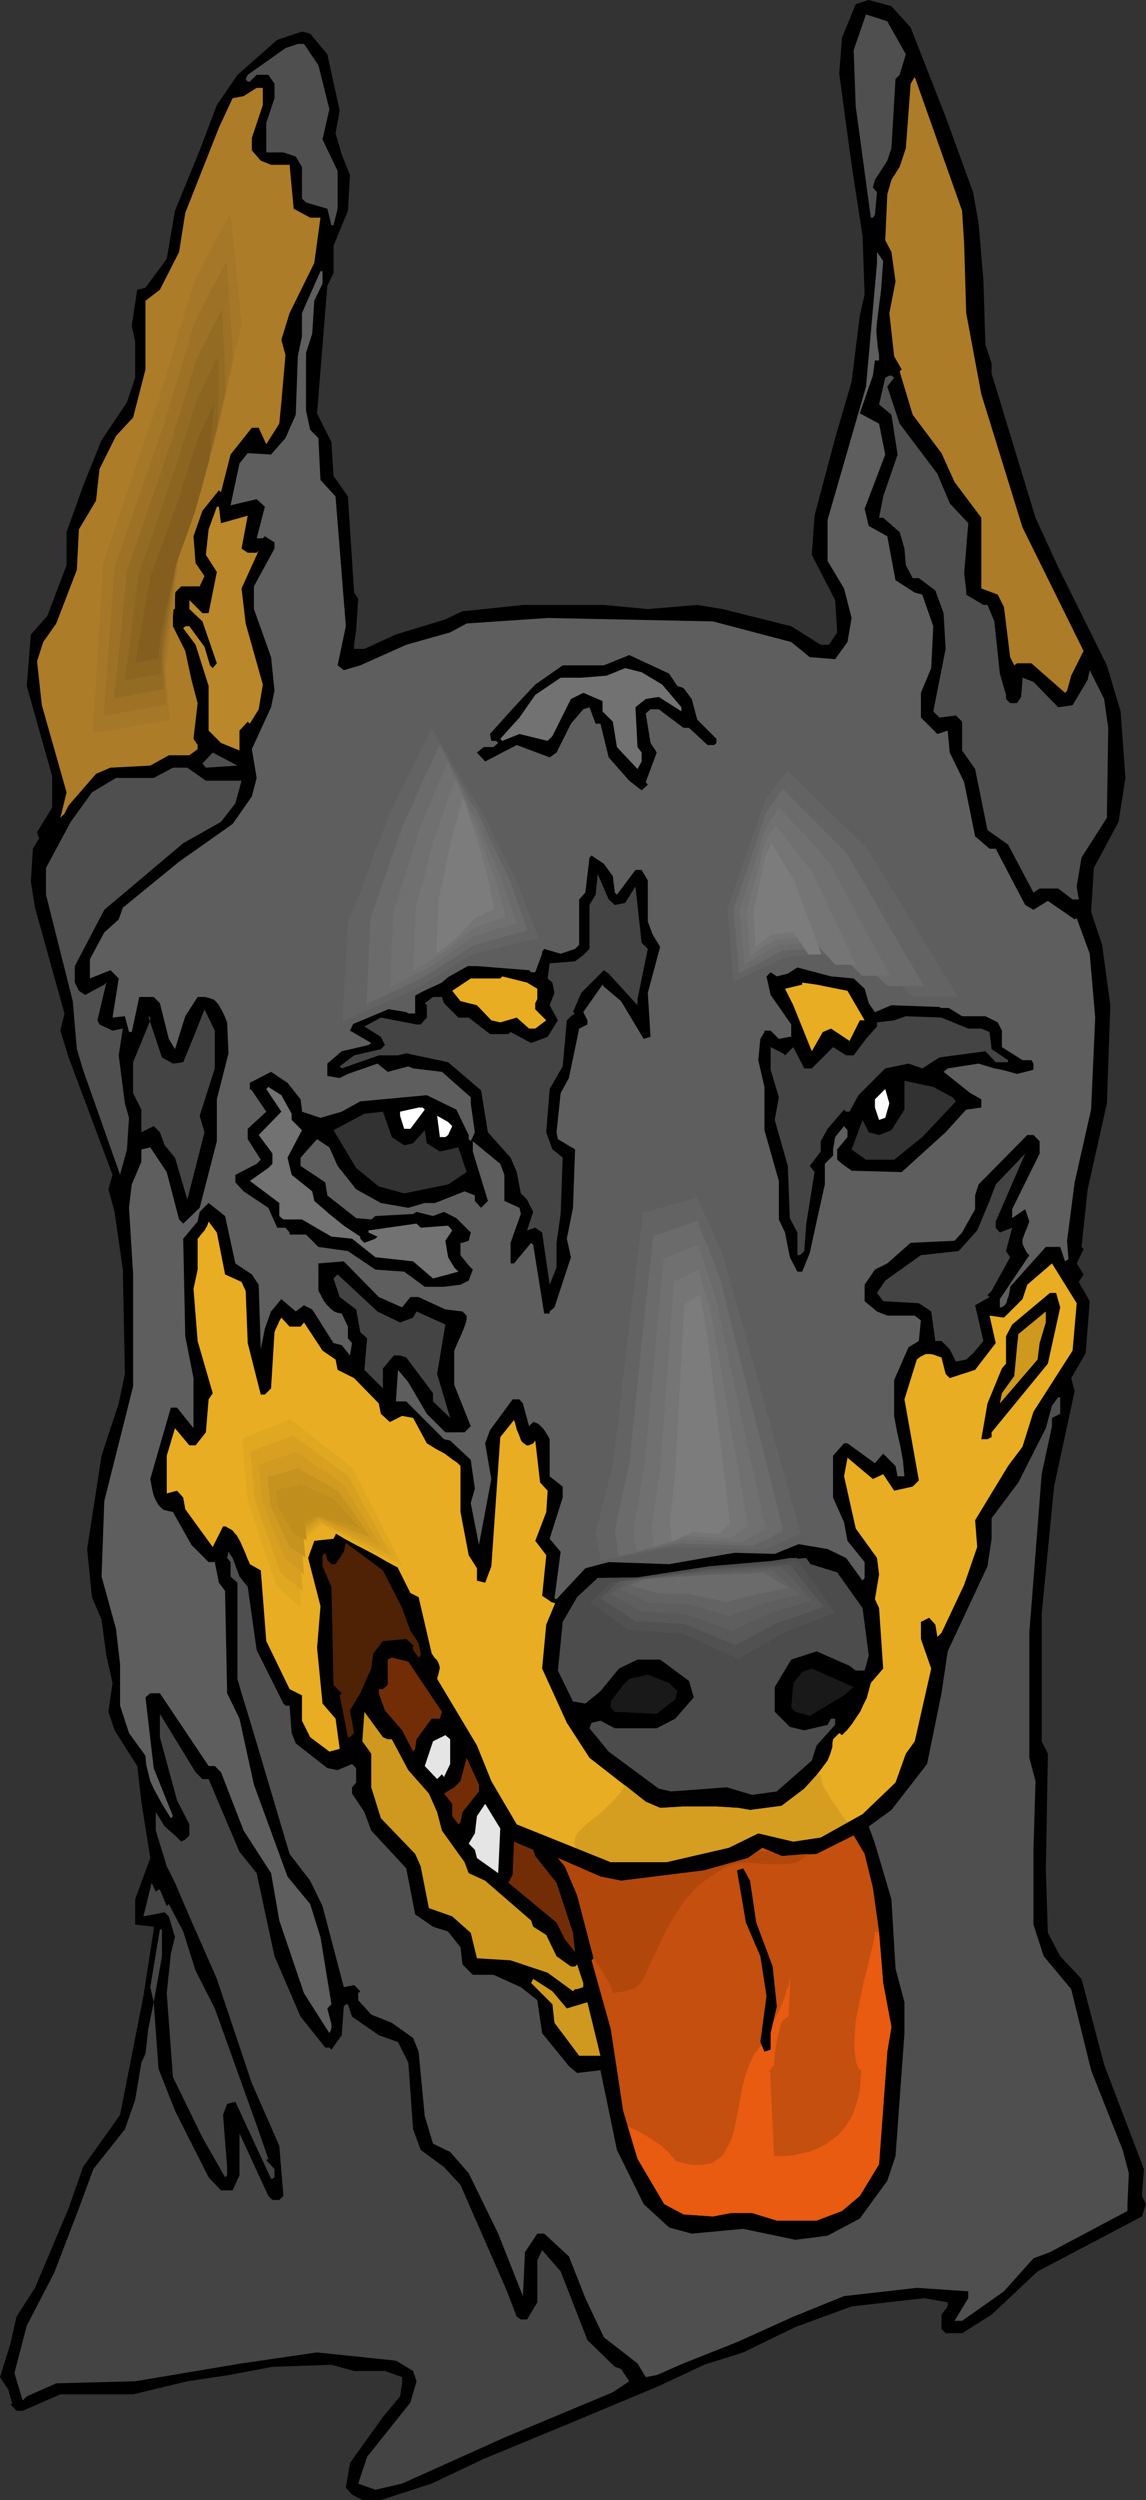 <?xml version="1.0" encoding="UTF-8" standalone="no"?>
<svg
   version="1.0"
   width="71.38mm"
   height="155.668mm"
   id="svg85"
   sodipodi:docname="Doberman 3.wmf"
   xmlns:inkscape="http://www.inkscape.org/namespaces/inkscape"
   xmlns:sodipodi="http://sodipodi.sourceforge.net/DTD/sodipodi-0.dtd"
   xmlns="http://www.w3.org/2000/svg"
   xmlns:svg="http://www.w3.org/2000/svg">
  <rect width="100%" height="100%" fill="#333333" stroke="none"/>
  <sodipodi:namedview
     id="namedview85"
     pagecolor="#ffffff"
     bordercolor="#000000"
     borderopacity="0.25"
     inkscape:showpageshadow="2"
     inkscape:pageopacity="0.0"
     inkscape:pagecheckerboard="0"
     inkscape:deskcolor="#d1d1d1"
     inkscape:document-units="mm" />
  <defs
     id="defs1">
    <pattern
       id="WMFhbasepattern"
       patternUnits="userSpaceOnUse"
       width="6"
       height="6"
       x="0"
       y="0" />
  </defs>
  <path
     style="fill:#000000;fill-opacity:1;fill-rule:evenodd;stroke:none"
     d="m 214.372,6.464 8.239,21.007 6.462,17.775 1.292,7.272 1.131,13.25 0.485,15.351 1.454,4.363 v 2.424 l 10.339,33.934 5.331,11.635 11.47,23.108 3.231,10.827 1.131,15.674 -1.615,10.342 -5.816,10.827 -0.646,10.342 2.585,7.756 1.939,14.22 -0.808,23.108 -4.523,20.199 -1.454,13.574 0.485,0.485 -1.615,3.393 1.615,2.585 -1.131,1.778 2.585,4.525 -0.969,12.281 -3.392,5.817 0.808,3.07 -4.846,22.461 -2.908,29.894 v 30.056 l 1.454,2.909 -0.485,27.47 0.485,14.705 2.908,5.494 5.008,5.333 5.331,20.199 9.37,24.562 -0.485,6.302 0.969,1.939 -0.969,2.909 -24.555,12.927 -10.824,10.18 -6.946,4.363 h -3.877 l -0.969,-0.97 v -3.393 l 1.454,-1.939 v -0.97 l -5.493,-0.97 -17.124,1.939 -13.247,4.848 -12.278,5.979 -9.208,2.909 -10.662,5.009 -19.709,8.241 -21.486,8.888 -12.278,5.817 -11.954,3.878 h -4.362 l -2.423,-1.293 -1.454,-1.616 0.969,-5.817 7.754,-10.827 4.039,-4.848 0.485,-3.07 v -1.454 l -4.039,-1.454 h -7.27 l -5.331,-1.454 -13.893,0.485 -10.339,1.939 -9.693,1.454 -12.762,3.07 H 14.216 l -8.885,3.878 H 3.877 L 2.423,565.731 H 2.908 L 1.939,562.337 0,559.428 l 2.423,-7.756 1.454,-6.464 4.362,-6.787 7.916,-18.745 3.392,-9.695 8.723,-12.281 5.493,-27.955 2.423,-15.674 v -0.646 l -4.362,-0.485 v -5.979 l 3.554,-9.695 -2.1,-13.25 -0.969,-8.403 -5.331,-8.403 -1.454,-4.363 0.969,-6.787 -1.454,-6.464 -1.131,-8.403 -2.262,-5.333 -1.131,-11.311 3.392,-21.976 4.039,-12.281 1.454,-6.948 -0.485,-24.562 -1.939,-13.574 -1.454,-5.332 0.969,-3.393 -7.916,-21.168 -2.423,-6.464 -1.939,-6.302 0.969,-4.04 -6.946,-24.885 -0.969,-6.14 0.485,-7.756 1.454,-2.424 -0.485,-1.454 3.554,-5.817 v -7.433 l -5.977,-21.168 0.969,-12.119 3.877,-4.363 4.523,-11.958 v -7.756 l 3.877,-10.827 4.362,-10.827 5.977,-8.888 1.939,-5.817 v -8.403 l -0.808,-3.878 1.292,-8.403 1.939,-0.485 5.008,-6.787 1.939,-11.311 5.816,-14.22 4.039,-10.665 4.846,-7.11 9.37,-8.241 5.816,-1.939 1.939,0.485 4.039,4.848 2.908,13.25 -0.969,5.333 1.454,5.009 1.939,4.848 -0.485,8.403 -3.392,8.241 v 6.464 l -1.454,2.909 -2.423,30.056 3.392,6.787 0.485,7.918 3.392,4.848 1.454,22.623 0.969,1.454 -0.485,7.433 -0.485,3.393 v 0.97 h 2.423 l 7.431,-3.393 11.631,-3.555 4.039,-1.939 h 0.485 l 13.731,-1.454 h 19.062 l 10.339,0.97 11.631,-0.97 5.977,0.97 16.155,4.04 6.946,4.363 h 1.939 l 1.939,-2.909 -0.485,-7.595 -5.493,-10.665 0.646,-9.211 4.846,-18.26 3.877,-13.25 1.939,-15.674 1.131,-4.848 -0.485,-13.735 -2.585,-16.805 -2.908,-21.492 0.646,-8.403 3.231,-7.918 L 204.518,0 l 5.331,1.454 z"
     id="path1" />
  <path
     style="fill:#4f4f4f;fill-opacity:1;fill-rule:evenodd;stroke:none"
     d="m 213.241,12.766 -1.454,4.848 -0.969,0.97 -0.969,16.321 -0.969,2.909 -2.908,4.525 -0.485,1.778 0.969,1.131 -0.485,5.333 -0.485,0.646 h -0.485 l -3.554,-26.178 -0.485,-13.25 2.908,-8.403 5.008,1.616 z"
     id="path2" />
  <path
     style="fill:#4f4f4f;fill-opacity:1;fill-rule:evenodd;stroke:none"
     d="m 74.957,15.351 2.585,10.342 -1.615,7.11 3.554,7.433 V 49.124 L 78.511,53.002 H 78.027 L 77.058,49.124 72.05,47.669 71.08,46.7 V 39.267 L 69.626,36.843 66.719,35.873 H 62.68 V 28.925 l 1.939,-5.817 V 19.714 L 63.165,17.613 h -2.746 l -1.615,1.616 h -0.485 l -0.485,-0.646 0.485,-0.97 8.885,-6.302 2.908,-0.97 h 1.454 z"
     id="path3" />
  <path
     style="fill:#ad7c28;fill-opacity:1;fill-rule:evenodd;stroke:none"
     d="m 226.972,57.365 0.485,16.321 3.554,19.068 9.693,31.349 14.378,29.086 -2.908,5.817 -0.969,3.555 -0.485,0.485 -7.916,-6.948 h -3.392 l -0.646,0.485 -0.969,-1.939 -1.454,-11.796 -1.454,-2.909 -3.877,-1.454 V 121.84 l -6.3,-8.403 -3.069,-6.787 -6.785,-9.049 -3.069,-10.18 0.485,-0.485 -1.777,-3.07 -1.131,-10.18 1.454,-7.433 -0.969,-6.948 -1.454,-2.747 0.485,-10.827 0.969,-3.393 1.939,-3.07 1.454,-4.363 1.131,-15.19 0.969,-1.616 11.147,31.51 z"
     id="path4" />
  <path
     style="fill:#ad7c28;fill-opacity:1;fill-rule:evenodd;stroke:none"
     d="m 61.872,24.723 -2.585,7.756 v 2.909 l 2.1,2.424 2.423,0.97 h 4.362 l 0.969,10.342 3.877,2.101 h 2.423 l -1.454,10.665 -5.816,11.796 -1.939,6.302 0.969,3.555 -0.969,11.15 -0.485,5.009 -3.069,4.848 -1.777,-3.878 h -1.615 l -5.008,6.302 -2.262,8.888 -0.485,-0.485 -3.877,4.848 -2.1,5.979 0.485,6.302 2.1,3.07 -1.131,2.424 h -4.362 l -1.454,1.454 v 3.878 h -0.485 v 4.04 l 2.908,5.817 1.454,6.787 1.454,5.494 -0.969,8.403 0.969,1.454 v 0.97 l -1.939,1.454 h -4.846 l -4.362,2.424 -9.37,0.485 -3.392,1.454 -6.462,7.433 -0.969,1.939 -0.969,0.97 1.454,-5.979 -5.816,-20.522 -1.131,-10.342 1.454,-4.525 3.069,-4.363 4.846,-12.604 0.485,-9.534 4.039,-6.787 0.808,-7.433 3.877,-7.756 4.039,-4.363 2.908,-11.311 V 70.777 l 3.392,-2.585 4.523,-8.888 1.454,-9.211 7.916,-20.037 3.231,-6.948 2.585,-0.485 3.069,-1.939 H 61.872 Z"
     id="path5" />
  <path
     style="fill:#ad7c28;fill-opacity:1;fill-rule:evenodd;stroke:none"
     d="m 55.41,38.943 3.392,28.925 -5.977,27.632 -9.854,27.632 -3.877,37.328 1.454,12.281 -21.163,4.04 1.939,-44.922 14.862,-43.145 v -0.162 -0.162 l 0.162,-0.323 0.162,-0.646 0.162,-0.485 0.162,-0.808 0.323,-0.808 0.323,-0.97 0.485,-1.939 0.808,-2.424 0.646,-2.424 0.808,-2.585 1.615,-5.333 0.646,-2.585 0.646,-2.262 0.646,-2.101 0.323,-0.97 0.323,-0.808 0.162,-0.808 0.162,-0.646 0.162,-0.485 0.162,-0.323 v -0.323 l 0.162,-0.485 0.485,-1.131 0.646,-1.293 0.646,-1.454 0.808,-1.454 0.808,-1.616 1.939,-3.393 0.969,-1.778 0.808,-1.454 0.808,-1.454 0.646,-1.293 0.646,-1.131 0.485,-0.808 0.162,-0.323 0.162,-0.162 z"
     id="path6" />
  <path
     style="fill:#a57728;fill-opacity:1;fill-rule:evenodd;stroke:none"
     d="m 54.28,50.093 1.292,13.089 1.292,12.927 -5.331,24.4 -4.362,12.281 -4.362,12.281 -1.939,16.644 -1.939,16.644 1.131,10.988 -9.208,1.616 -9.047,1.616 1.292,-19.876 1.131,-20.037 6.462,-19.068 6.623,-19.391 v 0 l 0.162,-0.162 v -0.323 l 0.162,-0.485 0.162,-0.485 0.162,-0.646 0.323,-0.808 0.162,-0.808 0.646,-1.778 0.485,-2.101 0.808,-2.262 0.646,-2.262 1.292,-4.686 0.808,-2.262 0.485,-2.101 0.646,-1.778 0.162,-0.808 0.323,-0.808 0.162,-0.646 0.162,-0.485 0.162,-0.485 v -0.323 l 0.323,-0.808 0.323,-0.808 0.646,-1.131 0.485,-1.293 0.808,-1.454 0.646,-1.454 1.615,-2.909 0.808,-1.616 0.808,-1.293 0.646,-1.293 0.646,-1.131 0.646,-0.97 0.323,-0.808 0.162,-0.162 v -0.162 l 0.162,-0.162 z"
     id="path7" />
  <path
     style="fill:#9e7226;fill-opacity:1;fill-rule:evenodd;stroke:none"
     d="m 53.31,61.405 0.808,11.311 0.808,11.311 -2.423,10.827 -2.423,10.665 -3.716,10.665 -3.877,10.665 -1.939,14.705 -1.939,14.543 0.323,4.848 0.323,4.848 -7.431,1.293 -7.431,1.454 0.646,-8.888 0.646,-8.726 1.292,-17.452 5.816,-16.805 5.816,-16.805 v 0 -0.162 l 0.162,-0.323 0.162,-0.323 v -0.485 l 0.162,-0.485 0.485,-1.454 0.485,-1.616 0.485,-1.778 0.646,-1.939 0.646,-1.939 1.131,-4.201 0.646,-1.939 0.646,-1.939 0.323,-1.616 0.485,-1.293 0.162,-0.485 0.162,-0.646 0.162,-0.323 V 76.594 l 0.323,-0.646 0.323,-0.808 0.485,-0.97 0.485,-0.97 0.646,-1.293 0.646,-1.293 1.292,-2.585 1.454,-2.585 0.485,-0.97 0.646,-1.131 0.485,-0.808 0.323,-0.646 0.162,-0.323 z"
     id="path8" />
  <path
     style="fill:#936b23;fill-opacity:1;fill-rule:evenodd;stroke:none"
     d="m 52.341,72.554 0.162,5.009 0.323,4.848 0.323,9.695 -2.262,9.211 -2.262,9.211 -3.231,9.211 -3.392,9.049 -1.777,12.604 -1.939,12.443 0.162,4.201 0.162,4.201 -11.793,2.101 1.615,-15.028 1.454,-15.028 5.008,-14.382 4.846,-14.382 v 0 l 0.162,-0.162 v -0.323 l 0.162,-0.323 0.323,-0.808 0.323,-1.131 0.323,-1.454 0.485,-1.454 1.131,-3.393 0.969,-3.555 0.646,-1.616 0.323,-1.616 0.485,-1.454 0.323,-1.131 0.323,-0.808 0.162,-0.485 v -0.162 l 0.162,-0.646 0.323,-0.646 0.323,-0.808 0.485,-0.97 1.131,-2.101 1.131,-2.262 1.131,-2.101 0.485,-0.97 0.485,-0.808 0.323,-0.808 0.323,-0.485 0.162,-0.323 z"
     id="path9" />
  <path
     style="fill:#8c6521;fill-opacity:1;fill-rule:evenodd;stroke:none"
     d="m 51.372,83.866 v 8.241 l -0.162,8.08 -3.877,15.351 -2.746,7.595 -2.746,7.595 -1.939,10.503 -1.777,10.503 -0.162,6.787 -4.362,0.808 -4.2,0.808 3.231,-25.208 4.2,-11.796 4.039,-11.958 v 0 l 0.162,-0.162 0.162,-0.485 0.162,-0.808 0.323,-0.808 0.323,-1.293 0.485,-1.131 0.808,-2.909 0.969,-2.909 0.485,-1.454 0.323,-1.131 0.323,-1.293 0.323,-0.97 0.323,-0.646 0.162,-0.646 0.162,-0.323 0.162,-0.646 0.323,-0.646 0.485,-0.808 0.808,-1.778 0.808,-1.778 0.969,-1.778 0.323,-0.808 0.323,-0.646 0.323,-0.646 0.323,-0.323 0.162,-0.323 z"
     id="path10" />
  <path
     style="fill:#845e1e;fill-opacity:1;fill-rule:evenodd;stroke:none"
     d="m 50.402,95.177 -1.131,13.089 -3.392,12.281 -4.362,12.119 -3.716,16.805 -0.485,5.494 -5.493,0.97 3.554,-20.199 6.946,-18.906 v -0.162 l 0.162,-0.485 0.162,-0.485 0.162,-0.808 0.323,-0.97 0.323,-0.97 0.808,-2.262 0.646,-2.262 0.323,-1.131 0.323,-0.97 0.323,-0.97 0.323,-0.808 0.162,-0.646 0.162,-0.323 v -0.323 l 0.323,-0.485 0.162,-0.485 0.323,-0.646 0.646,-1.454 0.646,-1.454 0.646,-1.293 0.323,-0.646 0.323,-0.646 0.162,-0.323 0.162,-0.485 z"
     id="path11" />
  <path
     style="fill:#e8ad23;fill-opacity:1;fill-rule:evenodd;stroke:none"
     d="m 130.691,377.315 -2.1,5.009 -0.969,10.342 5.816,12.766 5.331,8.241 13.247,10.342 3.392,1.454 2.746,-0.162 2.585,-0.162 h 5.331 2.585 l 2.585,0.162 2.585,0.162 2.746,0.485 7.431,-0.97 5.331,-4.04 2.423,-2.585 1.131,-1.454 0.969,-1.293 0.969,-1.293 0.646,-1.616 0.485,-1.616 v -0.808 l 0.162,-0.97 1.454,-1.454 0.646,0.485 1.292,-1.293 1.131,-1.454 1.939,-2.909 0.646,-1.454 0.808,-1.616 0.485,-1.778 0.485,-1.778 2.908,-3.393 -0.969,-14.22 -0.969,-2.101 0.969,-5.817 -0.485,-3.878 -5.008,-6.948 -2.746,-12.281 0.808,-4.363 5.977,5.009 2.423,-1.131 2.585,3.878 4.362,-0.97 1.454,-1.454 -3.392,-19.068 2.908,-9.372 0.808,-0.646 0.646,-0.323 0.646,-0.323 h 0.646 0.485 l 0.808,0.162 0.808,0.323 0.969,0.323 v 0 l 0.969,3.878 0.969,0.97 5.977,-1.939 4.846,-6.302 -1.454,-6.464 3.392,0.485 4.362,-4.363 1.131,-3.393 5.816,-5.009 5.816,9.372 -0.969,11.15 -9.208,14.382 -2.585,8.241 -3.392,4.525 -7.754,12.766 0.485,6.302 -3.069,8.888 -5.331,11.311 -0.969,0.97 -0.485,-2.909 -1.454,-1.616 -1.939,0.97 v 4.04 l 2.423,6.948 -3.877,17.129 -2.1,2.909 -2.423,6.787 -7.754,7.433 -9.854,5.494 -6.462,0.97 -8.239,-1.939 -6.946,3.393 -14.701,3.393 h -13.085 l -22.132,-8.888 -5.977,-10.18 -3.392,-8.403 -9.37,-15.674 0.162,-0.646 0.162,-0.485 0.162,-0.808 0.162,-0.646 -0.162,-0.646 -0.162,-0.485 -0.323,-0.646 -0.646,-0.646 -0.646,-0.97 -3.069,-13.25 -1.939,-0.97 -3.392,-6.787 -10.824,-7.918 h -2.908 l -0.969,1.939 -4.523,0.485 -1.454,4.04 2.908,11.311 -0.808,9.857 1.292,13.089 3.069,3.555 0.969,7.11 -2.423,0.646 -4.523,-3.393 -1.939,-3.878 v -5.979 l -2.908,-1.454 -5.493,-11.311 -1.292,-16.644 -2.585,-1.454 -0.162,-0.485 -0.323,-0.646 -0.485,-1.293 -0.646,-1.454 -0.646,-1.454 -0.808,-1.454 -0.485,-0.485 -0.485,-0.646 -0.485,-0.323 -0.646,-0.323 -0.485,-0.323 H 52.503 l -2.423,4.848 -6.462,-8.888 -0.485,-2.747 -1.454,-1.616 -2.423,0.646 v -8.888 l 1.939,-6.464 3.392,4.04 h 1.454 l 2.423,-3.07 0.646,-7.756 0.969,-1.454 -3.554,-12.281 -0.969,-12.281 0.969,-4.525 v -7.272 l 0.323,-0.323 0.323,-0.485 0.969,-1.131 0.646,-1.131 0.162,-0.485 0.162,-0.485 1.939,2.585 1.939,9.857 3.877,1.778 0.969,2.101 0.485,12.281 3.069,12.119 h 0.969 l 1.454,-1.454 0.808,-13.25 0.323,-0.808 0.485,-0.97 0.323,-0.808 0.485,-0.808 1.939,2.101 h 2.585 l 0.808,-0.97 4.362,6.625 3.069,2.101 0.485,2.424 3.877,1.939 5.816,5.979 0.485,2.424 2.1,1.939 2.908,-1.454 2.585,0.485 3.231,5.979 2.1,1.293 2.1,1.131 1.939,1.454 0.969,0.646 0.808,0.808 v 10.827 l 1.939,10.18 1.939,3.07 v 2.909 l 1.939,0.485 1.454,-3.878 2.1,-30.379 3.231,-4.04 0.323,0.97 0.323,1.293 0.485,1.131 0.485,1.293 0.162,0.323 0.485,0.485 0.323,0.162 0.323,0.323 h 0.485 l 0.485,-0.162 0.646,-0.323 0.485,-0.646 1.131,9.857 1.777,1.939 -0.323,5.009 -2.585,6.787 2.585,3.393 -0.969,9.534 1.454,0.97 0.646,0.485 z"
     id="path12" />
  <path
     style="fill:#5e5e5e;fill-opacity:1;fill-rule:evenodd;stroke:none"
     d="m 207.425,68.191 -0.485,3.717 -0.485,3.878 -0.162,2.101 0.162,1.778 0.162,1.939 0.323,1.939 v 1.293 h -0.969 l -0.485,3.555 -3.069,8.888 4.523,2.424 1.454,7.272 -4.846,12.766 0.969,4.04 4.362,2.424 1.939,10.342 4.523,2.909 1.777,0.485 2.585,7.433 -0.485,9.857 -2.423,5.817 v 5.817 l 3.877,3.878 2.423,-0.808 0.485,5.171 3.392,6.948 2.585,12.766 3.392,2.909 h 1.454 l 6.946,13.25 1.939,1.131 3.392,-2.101 6.3,4.363 0.485,-0.323 3.069,8.403 1.292,15.028 -0.969,21.653 -3.877,17.129 -1.777,13.735 0.323,4.363 -0.808,0.485 -1.131,-3.393 h -3.392 l -8.4,9.372 v 0.485 l -0.162,0.808 -0.162,0.808 -0.323,0.808 -0.162,0.808 -0.485,0.646 -0.485,0.323 -0.323,0.162 h -0.323 v -1.939 l 6.946,-10.342 -0.485,-0.485 -0.323,-0.485 -0.485,-0.97 -0.323,-0.808 v -0.97 l 0.323,-0.808 0.323,-0.97 0.323,-0.646 0.162,-0.485 0.485,-1.293 -0.969,-2.909 -3.069,2.101 v -2.101 l 6.462,-13.089 v -2.909 l -1.454,-1.454 h -1.454 l -11.47,11.635 -0.808,2.585 v 3.232 l -3.069,5.494 -1.777,1.939 -10.339,0.485 -5.493,4.848 -2.908,1.454 -2.423,3.555 v 3.878 l 2.908,2.424 2.423,0.97 h 6.462 l 1.454,1.131 -0.485,4.848 -2.423,1.454 -3.392,7.756 v 8.403 0 l 0.323,1.778 0.323,1.778 0.808,3.555 0.646,3.555 0.162,1.939 0.162,1.616 h -1.615 l -0.485,-2.424 -2.908,-2.909 -1.939,2.262 -6.462,-4.686 h -0.808 l -2.585,2.909 v 9.857 l 2.585,5.817 0.808,4.363 4.039,5.009 v 3.717 l -0.485,0.646 -3.877,-5.332 -4.362,-2.101 -8.562,-1.454 -28.755,5.009 -14.216,-0.485 -5.493,1.454 -6.785,7.272 h -0.162 l -0.323,-0.162 1.454,-10.988 -2.585,-3.07 3.069,-9.695 v -2.585 l -3.069,-2.424 v -8.726 l -0.323,-0.646 -0.808,-1.293 -0.323,-0.485 -0.646,-0.646 -0.485,-0.485 -0.646,-0.323 -0.646,-0.162 -0.969,0.97 -1.454,-5.332 -0.808,-0.97 h -1.615 l -5.331,7.272 -1.131,3.07 1.454,8.403 -2.908,15.513 -1.939,-9.857 0.969,-3.393 -0.969,-6.787 -4.846,-4.525 -1.454,-0.323 -8.885,-8.888 h -2.423 l 0.485,-7.433 2.423,2.909 4.362,7.433 4.362,4.363 h 4.523 l 1.454,-1.454 -3.877,-9.695 v -8.08 l 0.808,-1.939 0.969,-2.101 0.808,-2.101 0.323,-1.131 v -0.97 l -0.969,-0.97 -4.039,-0.485 -6.3,-2.909 h -1.939 l -1.939,2.424 -5.493,-2.424 -8.239,-8.403 -5.977,0.485 v 6.464 l 0.485,0.808 0.485,0.97 0.485,0.808 0.646,0.808 0.808,0.808 0.808,0.646 0.808,0.323 0.969,0.162 1.454,3.07 v 2.747 l 0.969,1.131 -0.485,2.909 -1.939,-2.424 -1.939,-0.485 -5.008,-7.918 -1.939,-0.97 -1.939,1.454 -3.392,-2.909 -2.423,2.909 -1.454,4.04 -0.969,4.848 -0.485,-15.19 -1.615,-2.424 -3.877,-2.585 -2.423,-11.15 -3.877,-3.07 -2.1,2.101 -0.485,2.262 -3.392,4.04 0.485,22.946 1.939,9.857 v 11.796 l -3.877,-4.848 h -1.454 l -4.846,16.805 0.485,2.585 0.323,1.293 0.485,1.131 0.646,1.131 0.323,0.323 0.485,0.485 0.485,0.323 0.646,0.162 0.646,0.162 0.808,0.162 4.362,7.756 4.039,4.04 h 1.454 l 0.969,4.848 1.454,1.939 0.485,24.077 2.908,5.979 3.392,15.513 7.916,21.653 5.331,6.464 2.423,7.756 2.585,15.836 -0.969,0.97 0.162,0.646 0.162,0.646 0.485,1.778 0.162,0.808 v 0.646 l -0.162,0.646 -0.323,0.646 -5.977,-9.372 -5.816,-17.129 -1.939,-11.15 -6.462,-10.019 -5.331,-13.735 -1.454,-1.454 H 49.11 L 37.64,398.484 h -2.262 l -1.131,0.97 1.939,16.644 4.523,11.311 -0.485,0.485 -2.1,-3.393 -0.969,-1.778 -0.969,-1.778 -0.808,-1.778 -0.485,-1.939 -0.485,-1.939 -0.162,-2.101 -3.877,-5.333 -2.1,-6.464 v -9.695 l -0.969,-8.403 -3.392,-12.281 0.646,-17.775 6.785,-26.986 v -26.339 l -0.969,-15.674 0.646,-5.494 2.262,-5.333 v -2.909 l 2.1,-0.485 3.877,5.817 2.908,11.15 0.969,0.97 3.877,-3.717 4.039,-15.674 v -9.857 l 2.746,-10.827 -0.323,-7.272 -0.323,-0.808 -0.323,-0.808 -0.646,-1.293 -0.646,-1.131 -0.485,-0.646 -0.646,-0.646 -0.485,-0.162 -0.485,-0.162 -0.485,-0.162 -0.646,-0.162 H 47.495 46.525 l -2.908,4.525 -2.423,7.756 -1.454,-2.424 -2.1,-8.403 -1.454,-1.454 h -3.392 l -1.777,8.241 h -0.646 l -0.969,-3.717 -2.908,0.323 1.454,-9.211 -1.939,-1.939 -4.846,1.939 v -4.525 l 3.392,-6.302 3.392,-3.07 0.969,-2.747 13.247,-10.827 12.601,-8.888 4.523,-6.464 1.131,-4.363 -1.131,-6.787 4.523,-9.857 0.808,-3.878 -0.808,-7.918 -4.039,-11.311 v -5.333 l 4.846,-8.888 v -1.454 l -2.262,-1.454 -0.485,0.485 h -1.454 l 1.939,-7.433 -1.939,-1.778 -6.139,1.454 2.1,-9.857 1.939,-2.424 5.493,0.323 3.392,-3.878 2.423,-5.494 0.485,-13.735 0.969,-4.686 V 73.686 l 4.362,-9.857 h 0.485 v 2.909 l -1.939,4.04 -0.485,7.756 -1.454,4.525 v 13.574 l 0.969,4.525 1.939,1.939 0.485,9.857 3.554,3.878 2.423,30.541 -1.939,9.211 1.454,1.131 3.877,-1.131 10.824,-4.848 10.339,-2.909 3.877,-2.101 19.062,-1.293 38.933,0.808 18.416,4.848 4.362,3.555 5.977,0.485 2.908,-4.04 0.969,-5.656 -1.777,-6.948 -3.877,-6.464 v -9.695 l 9.047,-31.349 2.585,-29.086 V 59.304 l 1.454,2.101 z"
     id="path13" />
  <path
     style="fill:#4f4f4f;fill-opacity:1;fill-rule:evenodd;stroke:none"
     d="m 210.495,88.875 -1.615,2.101 2.908,8.726 8.885,11.796 2.908,6.948 4.362,4.686 -0.969,11.796 0.485,4.04 v 0.97 l 4.039,2.424 h 0.969 l 1.615,3.878 1.292,12.281 1.454,5.009 v 0.97 l 0.969,0.97 h 1.615 l 0.969,-1.454 0.323,-4.04 v -0.485 l 2.585,0.97 5.816,5.979 3.392,-0.485 3.554,-5.979 0.485,-2.262 3.392,6.787 0.969,6.787 -0.323,21.168 -5.977,9.372 -1.131,6.787 0.485,3.07 h -1.454 l -3.392,-2.585 h -4.362 l -1.454,0.97 -5.977,-11.311 -4.846,-3.393 -2.908,-14.382 -3.069,-4.363 v -6.787 l -1.454,-1.454 -3.877,0.485 -1.454,-1.454 2.908,-14.705 -0.485,-8.403 -1.939,-5.333 -3.877,-2.909 h -1.454 l -1.615,-3.07 -0.323,-3.878 -1.131,-3.878 -3.877,-3.393 h -0.969 l 0.969,-5.009 3.392,-9.857 -1.454,-9.372 -2.908,-2.424 1.454,-6.302 0.969,-0.485 h 0.485 z"
     id="path14" />
  <path
     style="fill:#ba872b;fill-opacity:1;fill-rule:evenodd;stroke:none"
     d="m 52.018,123.132 6.3,-1.778 -1.454,7.756 1.454,0.97 h 2.1 l 0.485,-0.485 -4.039,8.888 0.969,8.241 4.039,14.382 -0.969,5.817 -2.1,3.393 -0.485,-0.485 -1.939,2.101 v 4.686 l -4.362,-1.778 -2.908,-2.909 v -10.503 l -3.069,-9.695 -2.908,-3.878 0.485,-0.485 h 0.969 l 3.554,4.848 1.292,4.363 0.646,0.646 0.969,-1.131 -3.392,-9.857 -3.069,-2.909 v -2.101 l 3.069,3.07 h 1.454 l 1.939,-9.695 -2.585,-4.04 0.646,-5.979 1.939,-5.332 h 0.485 z"
     id="path15" />
  <path
     style="fill:#000000;fill-opacity:1;fill-rule:evenodd;stroke:none"
     d="m 159.446,161.43 1.454,0.485 1.939,2.585 1.292,4.848 4.523,4.525 v 0.97 l -0.485,0.485 h -1.615 l -4.362,-4.04 h -1.292 l -5.816,-4.363 h -1.939 l -1.131,0.97 1.131,6.948 0.969,1.454 0.485,0.808 -2.585,6.948 0.485,0.646 -1.454,1.293 -2.908,-2.262 -4.846,-5.494 -1.939,-7.918 h -1.131 l -1.454,-3.878 -1.454,0.485 -2.908,3.393 -3.392,6.787 -1.615,1.131 -7.754,-2.909 -7.431,3.878 -1.939,-2.101 1.615,-1.293 h 2.262 l 1.131,-0.97 -0.485,-0.485 h -1.131 l -0.323,-1.616 5.654,-6.302 5.008,-5.333 6.462,-4.525 h 9.693 l 5.977,-2.424 9.37,4.363 z"
     id="path16" />
  <path
     style="fill:#727272;fill-opacity:1;fill-rule:evenodd;stroke:none"
     d="m 155.892,161.106 4.523,5.333 v 0.97 l -5.331,-3.393 -3.069,0.485 -2.423,1.939 0.485,9.372 0.969,1.293 v 2.101 l -0.969,1.778 -4.846,-5.171 -0.969,-5.979 -2.423,-2.424 v -2.424 l -4.523,-1.939 -2.908,1.454 -4.362,8.726 -1.131,1.131 -6.623,-1.616 -4.039,1.616 -0.485,-0.485 4.523,-5.009 3.716,-5.333 5.977,-4.04 h 4.846 l 5.977,-0.485 4.362,-1.778 3.877,0.97 z"
     id="path17" />
  <path
     style="fill:#4f4f4f;fill-opacity:1;fill-rule:evenodd;stroke:none"
     d="m 48.464,180.659 -0.808,-0.97 2.423,-2.585 5.816,3.07 z"
     id="path18" />
  <path
     style="fill:#4f4f4f;fill-opacity:1;fill-rule:evenodd;stroke:none"
     d="m 48.464,183.729 h 8.4 l -1.454,5.333 -3.392,4.363 -8.885,5.009 -18.578,15.674 -6.946,13.25 v 3.878 l 0.969,1.939 1.454,0.97 4.523,-2.424 0.485,-0.485 -2.1,8.888 0.485,0.97 3.069,1.454 2.423,-0.485 -0.969,6.302 1.454,11.311 0.969,3.393 -0.485,7.433 -1.615,5.979 -8.723,-24.723 -1.454,-4.848 -0.969,-11.311 -6.3,-25.047 v -6.302 l 5.816,-10.827 5.008,-6.948 5.654,-3.393 h 8.885 l 4.523,-2.424 h 3.392 z"
     id="path19" />
  <path
     style="fill:#000000;fill-opacity:1;fill-rule:evenodd;stroke:none"
     d="m 144.261,206.19 0.485,3.878 0.485,0.485 4.362,-5.817 h 1.454 l 1.454,2.424 v 9.695 l 1.131,3.07 1.777,2.909 -2.908,10.827 0.646,10.342 -1.615,0.485 -5.331,-8.888 -4.039,-3.393 -0.323,-0.485 -4.523,6.464 0.969,1.939 v 0.97 l -1.939,0.97 -2.423,11.635 -1.939,3.555 -0.969,9.211 0.323,1.616 4.039,2.424 -0.485,13.735 -1.454,7.272 0.969,4.363 -3.877,11.796 -1.131,0.97 v 0.485 h -1.292 l -2.585,-16.159 -0.485,-0.485 -4.039,4.848 h -0.808 v -4.848 l 2.423,-6.787 -0.323,-1.454 -3.554,-1.616 v -6.14 l -0.969,-2.585 -6.462,-5.332 v 2.424 l 3.554,11.635 -1.615,1.616 -1.454,-1.616 v -1.293 l -2.423,-0.97 -6.946,2.747 h -2.423 l -3.877,1.131 -6.462,-1.131 -5.816,-3.232 -4.362,-5.494 -1.939,-4.363 -2.908,-1.939 -3.877,4.363 v 1.939 l 5.816,3.878 0.485,3.07 6.785,5.332 3.554,0.323 0.969,-0.808 8.885,-0.485 0.808,-0.485 3.877,0.97 2.585,-0.97 2.908,1.454 3.392,3.393 -0.485,1.939 -1.454,0.485 h -0.485 v 2.909 l 1.939,2.424 0.969,0.97 -0.969,2.585 -1.939,0.97 -3.877,0.485 h -4.523 l -4.846,-3.555 -6.785,-0.485 -6.462,-4.363 -6.946,-0.97 -2.908,-2.909 h -3.877 v -0.485 l -0.969,-1.131 h -1.939 l -2.1,-4.686 -5.816,-3.878 -1.939,-2.101 v -1.778 l 5.008,-2.585 0.969,-0.97 -3.069,-4.848 v -2.424 l 4.362,-4.04 -3.392,-5.009 -0.485,-0.323 v -1.454 l 5.008,-2.585 3.877,2.585 3.069,3.878 0.323,2.424 v 0.485 l 4.362,1.454 5.008,-1.454 4.362,-2.424 15.67,-1.454 6.946,3.393 2.908,5.979 v 0.97 l 0.485,0.485 0.969,-2.101 -0.969,-6.787 v -1.454 l -6.785,-5.979 -6.785,-0.808 -1.131,-0.485 -4.846,1.293 -2.423,-1.939 -6.946,2.424 -1.939,0.97 -2.908,-0.485 v -2.909 l 3.392,-2.909 6.3,-1.454 0.646,-0.485 -5.008,-2.909 1.454,-3.07 5.008,-2.424 6.785,1.131 0.485,0.323 h 1.615 v -4.363 l 6.3,-2.909 4.362,-3.878 h 3.877 l 12.278,0.97 0.485,0.485 h 0.969 l 1.615,-4.363 v -0.485 l 0.485,-0.646 3.877,1.131 3.392,-1.131 0.969,-0.97 v -10.665 l 1.454,-1.616 0.969,-8.241 0.485,-0.485 2.908,1.939 z"
     id="path20" />
  <path
     style="fill:#444444;fill-opacity:1;fill-rule:evenodd;stroke:none"
     d="m 144.745,212.977 2.423,-0.485 2.423,-3.878 1.454,13.25 1.454,1.454 -2.423,11.796 v 1.454 l -6.785,-7.433 -1.131,-0.808 -5.331,5.333 -1.939,4.525 0.485,0.323 -0.969,0.646 -0.969,0.97 -0.969,10.827 -3.069,5.332 -0.808,10.18 1.454,4.04 1.292,0.97 1.131,0.97 -0.485,13.25 -0.969,6.787 v 5.817 l -1.615,4.04 -1.777,-12.281 -1.615,-1.131 -1.939,0.646 1.454,-4.363 -1.454,-2.909 -1.454,-1.454 -0.969,-5.009 -1.454,-3.393 -5.331,-5.979 -1.615,-9.857 -7.754,-6.625 -9.854,-2.101 -1.939,0.485 H 89.174 l -8.723,3.07 -0.485,-0.485 3.392,-2.585 6.3,-1.454 0.969,-0.97 -0.969,-1.939 -3.877,-2.424 3.877,-2.101 8.4,1.616 h 0.969 l 1.454,-1.616 v -2.909 l -0.485,-0.485 1.939,-1.454 h 2.1 l 0.485,1.454 3.392,3.393 h 2.423 l 5.008,3.878 h 4.362 l 0.485,-0.485 4.846,2.585 3.877,-1.454 2.423,-3.878 -1.939,-3.555 1.131,-2.909 -0.485,-2.424 -1.131,-0.97 0.485,-3.555 5.977,-0.485 1.939,-1.454 1.454,-1.454 v -10.342 l 1.454,-2.424 0.485,-4.848 2.585,5.979 z"
     id="path21" />
  <path
     style="fill:#000000;fill-opacity:1;fill-rule:evenodd;stroke:none"
     d="m 200.963,230.267 2.585,2.424 0.969,3.393 1.454,2.101 3.877,-1.616 13.247,0.485 3.392,2.101 h 5.493 l 2.908,1.454 0.969,1.939 v 3.878 l 4.846,3.07 h 2.1 l 0.485,0.808 v 1.454 l -3.877,0.97 -3.554,-0.97 -1.777,-0.323 -3.716,-1.131 -7.27,1.131 -0.969,0.808 6.3,5.009 2.585,1.454 v 1.939 l -3.554,0.485 -4.846,5.332 -10.339,9.372 -11.793,-0.323 -2.262,-1.616 -1.131,-0.97 v -2.424 l 2.423,-2.909 v -1.616 l -0.808,-0.97 -2.1,2.585 -0.485,2.909 v 1.454 l -1.939,1.939 v 4.848 l -1.939,8.726 -1.615,7.433 -1.777,4.363 h -1.131 l -1.777,-3.393 -1.131,-5.817 -1.454,-3.07 v -9.049 l -3.392,-11.958 v -10.18 l -1.454,-6.302 0.485,-5.009 0.969,-1.616 v -0.323 h 1.454 l 1.939,1.939 2.585,-0.485 h 0.323 v -2.909 l -4.846,-6.948 -0.969,-4.363 0.969,-0.97 1.454,0.97 2.585,-0.646 0.485,-0.323 1.777,-1.131 7.916,2.101 z"
     id="path22" />
  <path
     style="fill:#e8ad23;fill-opacity:1;fill-rule:evenodd;stroke:none"
     d="m 126.491,232.691 v 2.424 l -0.485,0.97 v 1.454 l 2.585,2.585 -2.585,1.939 h -1.454 l -2.908,-2.585 -3.877,1.131 -2.1,-0.485 -3.392,-3.555 -3.877,-0.97 -1.939,-2.424 4.362,-2.909 h 6.946 l 0.485,-0.485 5.816,1.454 z"
     id="path23" />
  <path
     style="fill:#e8ad23;fill-opacity:1;fill-rule:evenodd;stroke:none"
     d="m 199.51,233.176 4.039,6.948 h -1.131 l -2.423,4.848 -4.362,-2.909 -1.939,0.808 -2.585,4.525 -4.362,-10.827 -1.939,-3.878 4.039,-0.97 v -0.485 l 3.392,0.485 z"
     id="path24" />
  <path
     style="fill:#444444;fill-opacity:1;fill-rule:evenodd;stroke:none"
     d="m 50.564,251.436 -3.554,11.15 1.131,3.878 -4.039,15.836 -2.908,-9.857 -2.423,-2.909 -1.131,-3.07 -1.454,-1.454 -2.908,1.454 v -5.332 l -1.939,-3.878 v -7.272 l 4.039,-9.857 v -0.646 l -0.485,-0.323 3.231,9.695 2.585,1.454 2.423,-0.323 2.908,-7.11 2.1,-5.333 2.423,5.009 z"
     id="path25" />
  <path
     style="fill:#444444;fill-opacity:1;fill-rule:evenodd;stroke:none"
     d="m 227.942,242.063 h 3.069 l 1.939,0.808 0.485,4.04 3.877,2.585 v 0.485 h -2.908 l -2.423,-2.585 -10.824,1.454 -4.039,2.585 -3.231,-1.131 -5.493,1.131 -6.3,6.302 -2.1,3.878 h -0.808 l -0.485,-0.485 -3.877,4.525 -1.615,2.909 v 2.424 l -2.585,3.393 1.131,1.454 -1.939,12.119 -0.485,6.464 -0.969,0.97 h -0.646 v -5.332 l -1.777,-3.393 -0.485,-12.281 -3.069,-10.827 0.969,-5.332 -1.939,-6.464 v -5.333 l 2.908,1.454 0.485,0.485 1.939,-1.939 2.585,5.009 h 1.777 l 5.008,-5.009 3.069,1.939 h 1.777 l 2.908,-3.878 2.585,-2.909 v -0.97 l 4.039,-0.485 2.746,-0.97 8.4,0.323 z"
     id="path26" />
  <path
     style="fill:#323232;fill-opacity:1;fill-rule:evenodd;stroke:none"
     d="m 224.226,258.223 0.808,0.97 -7.916,8.403 -6.623,5.333 h -6.623 l -3.392,-2.424 2.585,-6.948 1.454,2.909 2.423,0.646 2.908,-1.131 3.069,-4.848 v -6.787 l 6.785,1.454 z"
     id="path27" />
  <path
     style="fill:#727272;fill-opacity:1;fill-rule:evenodd;stroke:none"
     d="m 68.657,262.101 v 1.454 l 2.423,2.424 -3.392,6.464 0.969,4.04 4.846,3.878 0.485,2.262 3.554,3.07 3.392,2.747 3.877,2.585 v 0.485 l 0.969,0.97 2.585,-0.97 0.485,-0.485 -2.1,-0.97 v -0.485 l 11.308,-1.616 0.969,0.97 6.462,-0.485 0.969,1.131 -1.615,2.424 0.646,3.878 1.454,2.424 0.969,0.97 -5.977,1.616 -4.685,-4.04 -8.885,-0.97 -5.493,-4.363 -4.846,-0.485 -6.946,-4.04 h -4.362 l -0.969,-0.808 v -3.07 l -6.462,-4.848 -0.485,-0.323 4.362,-3.07 0.969,-0.97 v -2.424 l -3.231,-4.363 5.331,-5.494 -3.554,-5.333 0.485,-0.485 3.069,1.939 z"
     id="path28" />
  <path
     style="fill:#ffffff;fill-opacity:1;fill-rule:evenodd;stroke:none"
     d="m 208.395,263.07 -1.454,0.485 -0.969,-2.909 v -1.939 l 2.423,-2.424 0.969,3.393 z"
     id="path29" />
  <path
     style="fill:#ffffff;fill-opacity:1;fill-rule:evenodd;stroke:none"
     d="m 99.997,261.131 -3.392,4.525 H 95.151 l -0.969,-3.07 v -0.97 l 4.362,-0.97 h 0.969 z"
     id="path30" />
  <path
     style="fill:#323232;fill-opacity:1;fill-rule:evenodd;stroke:none"
     d="m 95.151,269.534 2.1,-0.485 2.746,-3.07 0.485,3.07 3.069,1.939 4.362,-0.97 1.939,5.817 -4.362,2.909 -10.339,2.101 -5.977,-1.616 -5.331,-4.363 -5.331,-8.888 7.27,-3.878 4.362,-0.485 2.1,5.979 z"
     id="path31" />
  <path
     style="fill:#ffffff;fill-opacity:1;fill-rule:evenodd;stroke:none"
     d="m 106.459,265.009 -0.969,2.101 -0.646,0.485 h -1.292 l -0.646,-5.009 2.585,1.454 z"
     id="path32" />
  <path
     style="fill:#444444;fill-opacity:1;fill-rule:evenodd;stroke:none"
     d="m 234.404,288.925 0.969,1.131 2.908,-1.131 -1.454,5.494 0.969,1.454 -4.362,7.918 -0.969,0.97 0.485,0.485 -3.392,1.939 1.939,8.403 -2.423,2.909 -1.615,1.454 -2.423,0.485 -1.454,-2.909 -1.939,-1.939 h -1.454 l -0.969,-6.948 -2.908,-1.939 -8.4,-0.485 -1.454,-1.939 1.939,-2.909 8.4,-5.979 8.885,-0.97 4.362,-4.848 2.908,-6.948 1.454,-3.878 6.946,-7.272 -6.946,15.998 z"
     id="path33" />
  <path
     style="fill:#444444;fill-opacity:1;fill-rule:evenodd;stroke:none"
     d="m 94.181,311.224 3.069,-1.131 0.808,-1.454 6.785,3.07 -1.939,11.635 3.069,10.342 -4.039,-3.878 v -1.939 l -6.3,-8.403 -1.454,-0.485 h -1.454 l -2.585,3.07 v 4.686 l -4.362,-4.363 0.646,-7.433 -1.615,-1.454 -0.969,-5.333 -3.877,-2.909 -1.454,-4.363 0.969,-0.97 9.37,8.726 z"
     id="path34" />
  <path
     style="fill:#000000;fill-opacity:1;fill-rule:evenodd;stroke:none"
     d="m 249.589,307.669 -2.908,13.25 -13.247,16.159 v 1.131 l -0.969,0.485 h -1.454 l 1.454,-8.403 3.392,-8.241 0.969,-1.131 v -6.464 l 1.454,-2.747 8.885,-7.433 h 1.454 z"
     id="path35" />
  <path
     style="fill:#ce991e;fill-opacity:1;fill-rule:evenodd;stroke:none"
     d="m 244.743,316.072 -0.485,3.878 -8.885,10.342 0.485,-2.424 2.908,-4.04 0.646,-6.787 0.323,-3.07 6.462,-5.332 v 2.585 z"
     id="path36" />
  <path
     style="fill:#4f4f4f;fill-opacity:1;fill-rule:evenodd;stroke:none"
     d="m 249.589,332.716 -1.939,0.97 v 1.939 l -2.423,11.311 -2.908,37.328 v 29.41 l 1.454,5.494 -0.485,16.159 v 17.613 l 2.423,7.433 6.462,7.756 4.685,19.068 7.431,18.745 1.454,5.494 -0.323,7.272 v 1.616 l -18.255,9.695 -3.877,1.454 -6.946,7.756 -9.854,6.948 h -1.777 l 3.231,-5.333 v -1.616 l -12.116,-0.808 -17.124,1.939 -11.954,4.848 -13.247,5.979 -12.601,5.009 -6.3,2.747 -2.585,0.485 -1.939,-3.232 -7.916,-6.14 -4.362,-9.211 -3.877,-9.857 -5.816,-5.332 h -1.615 l -2.908,4.363 -0.485,10.342 -5.816,-14.705 -6.946,-14.22 -4.362,-5.009 -4.039,-1.939 -1.939,-6.464 -1.454,-15.19 -1.292,-3.232 -5.008,-3.555 -4.846,-1.939 -3.069,-3.393 v -1.616 l 0.485,-0.485 -1.454,-1.454 -2.423,0.485 -5.008,-19.068 -2.908,-5.979 -4.846,-6.302 -8.885,-29.894 -2.423,-7.918 -0.969,-3.393 v -22.623 l -1.615,-1.454 v -3.393 l -0.808,-0.97 0.323,-1.454 0.969,1.454 1.615,4.363 1.939,2.424 2.1,14.866 6.3,12.604 0.485,0.485 h 0.969 l 0.485,6.464 0.969,2.424 7.431,5.817 2.423,0.485 3.392,-1.454 0.969,0.97 v 3.393 l -0.969,1.131 v 1.454 l 2.908,4.363 1.615,4.363 8.239,8.888 2.1,10.827 4.2,2.909 3.554,1.131 2.908,3.717 0.485,4.04 2.423,2.424 h 4.846 l 6.462,2.909 3.877,3.07 1.131,7.756 6.3,7.756 1.939,1.616 5.493,-0.646 3.877,18.745 6.3,12.766 5.977,5.494 5.331,1.454 12.116,-1.131 12.278,2.585 7.593,-0.97 7.593,-4.04 6.462,-8.888 1.939,-5.817 2.1,-28.925 v -7.272 l -2.1,-7.918 -0.969,-16.321 -3.877,-13.089 -1.454,-4.04 5.331,-3.878 8.4,-10.827 3.392,-16.644 1.454,-9.857 9.37,-20.037 0.969,-6.464 v -4.848 l 6.3,-8.403 6.462,-12.766 1.454,-5.333 1.454,-1.939 h 0.485 z"
     id="path37" />
  <path
     style="fill:#4f2105;fill-opacity:1;fill-rule:evenodd;stroke:none"
     d="m 94.666,378.446 1.939,5.333 1.939,2.909 0.485,2.424 v 0.485 l -0.485,0.485 -1.292,-1.778 v -1.131 l -1.615,-1.454 -5.493,0.485 -2.262,2.909 -0.485,3.555 -2.585,5.817 -2.423,4.04 0.969,5.333 -0.969,0.97 h -0.485 l -1.939,-9.857 0.485,-0.485 -1.939,-1.939 -0.485,-23.108 -2.1,-4.848 v -2.585 l 0.646,-0.485 0.485,1.616 0.969,0.97 h 0.969 l 1.939,-2.909 0.485,-2.101 8.723,6.464 z"
     id="path38" />
  <path
     style="fill:#4c4c4c;fill-opacity:1;fill-rule:evenodd;stroke:none"
     d="m 187.717,367.135 9.37,2.909 5.977,8.403 1.454,11.15 -0.969,3.555 h -2.1 l -1.454,-1.131 -7.754,-3.393 -5.977,1.939 -3.877,6.464 v 5.817 l 3.554,3.555 3.392,0.808 5.493,-1.293 0.808,-1.454 h 0.969 v 1.454 l -4.362,4.848 -1.131,3.555 -8.239,7.272 -5.816,0.808 -5.977,-1.778 -13.085,0.97 -2.908,-0.646 -11.793,-8.726 -4.523,-5.494 0.485,-1.293 2.1,-0.485 3.392,1.778 h 9.854 l 4.362,-2.262 4.362,-5.009 -1.131,-3.878 -6.785,-5.009 h -5.331 l -4.362,2.101 -4.362,5.332 -3.554,2.909 -2.908,-0.485 -3.554,-7.272 1.131,-11.473 3.392,-5.817 4.846,-4.525 22.616,-0.323 2.423,-1.454 5.331,-0.485 14.862,-2.424 h 1.777 z"
     id="path39" />
  <path
     style="fill:#722d07;fill-opacity:1;fill-rule:evenodd;stroke:none"
     d="m 104.036,402.847 -0.485,1.616 h -1.939 l -3.554,4.848 -0.323,2.262 -0.485,0.646 -2.585,-5.009 -4.039,-4.686 -1.454,-4.04 v -0.97 h 0.969 l 1.131,-0.97 v -5.979 l 0.969,-0.485 3.877,0.97 z"
     id="path40" />
  <path
     style="fill:#191919;fill-opacity:1;fill-rule:evenodd;stroke:none"
     d="m 198.702,398.968 -8.077,4.848 -3.392,-0.97 -0.969,-0.97 0.485,-5.817 2.1,-2.585 2.262,-0.808 9.854,4.363 z"
     id="path41" />
  <path
     style="fill:#191919;fill-opacity:1;fill-rule:evenodd;stroke:none"
     d="m 159.446,397.999 -0.485,1.939 -4.362,3.393 -9.854,-0.485 -0.969,-0.97 v -1.454 l 2.908,-3.878 1.454,-1.454 4.362,-0.97 5.008,1.939 z"
     id="path42" />
  <path
     style="fill:#ce991e;fill-opacity:1;fill-rule:evenodd;stroke:none"
     d="m 91.274,409.31 h 0.969 l 3.877,7.272 4.846,5.494 1.939,4.363 1.131,4.363 5.331,7.433 0.969,2.585 3.877,1.778 10.824,9.372 0.485,1.454 3.069,1.939 2.423,5.009 3.392,2.424 h 0.969 l 0.485,-0.485 1.454,4.363 v 0.97 l -1.454,0.485 h -0.485 l -0.485,0.485 -5.977,-4.363 -8.723,-2.909 -7.916,-0.485 -1.454,-5.979 -4.362,-3.878 -5.493,-1.939 -1.939,-9.857 -1.292,-2.909 -8.077,-8.403 -2.262,-7.272 v -7.918 l -2.1,-2.909 0.485,-6.948 4.362,5.979 z"
     id="path43" />
  <path
     style="fill:#444444;fill-opacity:1;fill-rule:evenodd;stroke:none"
     d="m 47.656,418.683 h 1.454 l 7.27,17.129 4.039,5.009 4.2,19.553 6.139,14.22 5.816,7.272 h 0.969 l 0.485,0.485 2.423,-3.393 0.485,-6.787 0.485,-0.485 h 0.485 l 0.969,2.909 6.3,4.363 4.523,1.616 2.423,4.848 1.131,15.674 1.777,4.848 5.493,4.04 3.877,4.201 10.824,24.723 2.423,6.302 0.969,0.646 h 1.454 l 2.423,-4.04 v -9.857 l 1.131,-2.424 4.362,5.009 6.3,16.159 6.462,6.302 1.454,0.485 1.939,2.909 -3.877,2.585 -25.524,10.665 -24.07,10.827 -6.3,1.454 -4.039,-1.454 2.1,-6.302 10.177,-12.766 1.454,-5.009 -0.808,-2.424 -4.039,-2.424 -18.578,-1.939 -17.77,2.585 -25.04,4.201 -18.578,0.485 -6.946,3.07 -0.969,0.97 -1.939,-6.464 2.908,-11.15 6.462,-12.443 5.816,-15.19 3.392,-9.211 7.431,-9.372 2.423,-6.948 1.454,-8.726 0.969,-2.101 0.646,-5.817 1.292,-6.302 -0.808,-3.555 2.262,-13.574 h 0.485 v 6.302 l -1.939,10.827 1.131,15.674 3.877,9.857 7.916,15.674 2.908,3.07 h 2.746 l 1.615,-3.555 v -9.857 l 6.785,14.705 0.969,0.97 h 1.615 l 0.969,-0.97 -0.969,-11.796 -6.462,-14.705 -8.239,-24.562 -6.462,-14.705 -3.392,-7.918 -1.939,-3.878 -2.585,-8.403 v -4.363 l 2.1,3.393 2.423,2.101 1.454,1.454 0.969,-0.485 0.969,-0.97 v -2.585 l -2.908,-5.656 -4.039,-14.866 v -5.494 l 8.4,13.735 z"
     id="path44" />
  <path
     style="fill:#e5e5e5;fill-opacity:1;fill-rule:evenodd;stroke:none"
     d="m 105.974,415.128 -1.454,3.07 -0.485,-0.646 -1.131,1.131 -2.908,-3.07 1.939,-5.817 2.908,-1.454 1.131,0.97 z"
     id="path45" />
  <path
     style="fill:#722d07;fill-opacity:1;fill-rule:evenodd;stroke:none"
     d="m 112.759,421.591 -3.877,4.848 -0.485,2.424 -0.485,0.485 -1.454,-1.939 v -2.909 l -1.939,-2.424 2.423,-1.454 1.454,-1.454 1.454,-5.494 2.908,6.302 z"
     id="path46" />
  <path
     style="fill:#e5e5e5;fill-opacity:1;fill-rule:evenodd;stroke:none"
     d="m 117.283,440.821 -5.008,-3.555 -0.485,-1.939 -1.454,-1.454 1.454,-2.424 0.485,-4.04 1.939,-2.909 3.554,5.817 z"
     id="path47" />
  <path
     style="fill:#c44f0f;fill-opacity:1;fill-rule:evenodd;stroke:none"
     d="m 205.487,444.214 1.454,10.342 0.969,12.119 1.939,10.342 -0.969,5.817 -1.939,26.501 -4.523,7.433 -4.2,3.555 -5.977,2.262 h -9.37 l -5.816,-1.778 h -5.008 l -4.2,0.808 -6.946,-0.485 -4.523,-2.424 -6.3,-10.665 -3.392,-11.311 -2.908,-19.229 -4.523,-16.159 0.485,-0.485 -3.877,-14.866 -2.908,-6.787 -1.615,-1.939 10.016,4.363 4.846,0.97 19.547,-2.424 10.339,-2.909 3.392,-2.424 4.523,1.939 8.239,-0.485 8.723,-4.363 2.585,4.363 z"
     id="path48" />
  <path
     style="fill:#e85b11;fill-opacity:1;fill-rule:evenodd;stroke:none"
     d="m 206.941,454.879 0.969,11.796 1.939,10.342 -0.969,5.817 -1.939,26.501 -4.523,7.433 -4.2,3.555 -5.977,2.262 h -9.37 l -5.816,-1.778 h -5.008 l -4.2,0.808 -6.946,-0.485 -4.523,-2.424 -6.3,-10.665 -2.262,-7.595 0.646,0.323 0.808,0.323 1.615,0.808 1.615,0.97 1.777,1.131 1.454,0.97 0.646,0.646 0.485,0.485 0.485,0.323 0.323,0.485 0.323,0.323 v 0.162 l 0.323,0.162 0.323,0.323 0.162,0.162 0.162,0.485 1.615,0.485 1.615,0.323 1.454,0.162 h 1.131 l 1.292,-0.162 0.969,-0.162 0.969,-0.323 0.808,-0.646 0.808,-0.485 0.646,-0.646 0.485,-0.808 0.485,-0.97 0.485,-0.97 0.485,-0.97 0.646,-2.262 0.485,-2.424 0.485,-2.424 0.485,-2.585 0.485,-2.747 0.646,-2.424 0.969,-2.585 0.485,-1.131 0.485,-1.131 0.808,-0.97 0.646,-0.97 0.485,-0.485 0.485,-0.808 0.485,-0.97 0.485,-0.97 0.646,-1.131 0.485,-1.293 1.292,-2.424 1.131,-2.585 0.485,-1.293 0.323,-1.293 0.485,-0.97 0.162,-0.97 0.162,-0.808 0.162,-0.646 -0.485,9.534 -0.485,0.162 -0.323,0.323 -0.485,0.323 -0.323,0.646 -0.323,0.646 -0.162,0.97 -0.485,1.778 -0.323,1.939 -0.323,1.778 v 0.97 l -0.162,0.646 v 0.808 0.485 h -0.162 l -0.162,0.162 -0.323,0.646 -0.646,0.646 -0.162,0.162 v 0.162 -0.162 -0.162 h 0.323 l 0.162,-0.162 v -0.162 -0.162 l 0.969,20.36 h 2.262 l 2.262,-0.162 2.1,-0.485 2.1,-0.485 1.777,-0.808 1.615,-0.808 1.615,-1.131 1.454,-1.131 1.131,-1.293 1.131,-1.616 0.969,-1.616 0.646,-1.778 0.646,-2.101 0.485,-2.101 0.162,-2.424 0.162,-2.424 h -0.485 l -0.646,-1.454 -0.323,-1.778 -0.162,-1.778 v -2.101 l 0.162,-2.262 0.162,-2.262 0.485,-2.262 0.485,-2.424 0.969,-4.686 0.646,-2.262 0.485,-2.101 0.485,-2.101 0.485,-1.778 0.323,-1.778 0.162,-1.454 z"
     id="path49" />
  <path
     style="fill:#722d07;fill-opacity:1;fill-rule:evenodd;stroke:none"
     d="m 126.006,436.781 5.008,6.302 3.877,11.796 0.485,4.525 -2.423,-3.07 -1.939,-3.878 -11.308,-9.372 0.969,-1.939 0.323,-7.756 4.523,1.939 z"
     id="path50" />
  <path
     style="fill:#000000;fill-opacity:1;fill-rule:evenodd;stroke:none"
     d="m 178.024,452.455 3.877,10.342 0.969,9.372 -1.454,6.302 v 3.878 l -1.454,0.485 -0.969,-2.262 1.454,-10.827 -1.454,-9.372 -3.392,-7.918 -2.1,-12.281 1.454,-0.485 1.615,2.909 z"
     id="path51" />
  <path
     style="fill:#444444;fill-opacity:1;fill-rule:evenodd;stroke:none"
     d="m 37.317,444.699 h 0.323 l 1.615,3.878 0.485,-0.485 3.392,6.464 2.908,9.211 4.523,8.888 9.854,27.47 2.746,7.918 -0.485,0.323 1.939,2.101 v 1.939 l -0.485,0.323 h -0.323 l -8.4,-18.098 -1.939,0.485 -0.969,2.585 0.969,12.281 v 1.939 l -0.485,0.485 -5.331,-9.372 -6.946,-14.22 -1.454,-19.714 0.969,-9.372 0.969,-3.878 -1.454,-4.848 -0.969,-0.97 -5.008,0.97 1.939,-7.918 0.969,2.101 z"
     id="path52" />
  <path
     style="fill:#ce991e;fill-opacity:1;fill-rule:evenodd;stroke:none"
     d="m 133.437,472.654 4.846,-1.454 3.069,12.604 h -5.008 l -5.816,-7.756 -0.485,-4.363 -5.008,-5.009 0.485,-0.97 4.523,2.909 z"
     id="path53" />
  <path
     style="fill:#5e5e5e;fill-opacity:1;fill-rule:evenodd;stroke:none"
     d="m 148.946,280.037 -8.239,63.021 -4.685,18.421 1.292,6.948 19.87,-3.393 25.201,0.646 10.339,-4.201 -10.985,-35.55 -10.177,-34.257 -7.593,-15.674 z"
     id="path54" />
  <path
     style="fill:#636363;fill-opacity:1;fill-rule:evenodd;stroke:none"
     d="m 151.369,285.37 -3.554,29.248 -3.392,29.248 -4.2,17.129 0.323,1.454 0.323,1.616 0.646,3.232 16.801,-3.232 10.824,0.323 10.662,0.323 8.723,-3.717 -4.685,-16.644 -4.523,-16.482 -8.885,-31.672 -3.069,-7.272 -3.231,-7.11 -6.3,1.778 z"
     id="path55" />
  <path
     style="fill:#6b6b6b;fill-opacity:1;fill-rule:evenodd;stroke:none"
     d="m 153.792,290.864 -1.454,13.412 -1.454,13.412 -2.746,26.824 -1.777,7.918 -1.615,7.756 0.485,3.07 0.323,2.909 3.554,-0.646 3.392,-0.808 7.108,-1.454 17.609,0.485 3.554,-1.616 3.554,-1.939 -3.716,-15.028 -3.877,-15.19 -7.27,-29.248 -2.585,-6.625 -2.746,-6.787 -5.008,1.778 z"
     id="path56" />
  <path
     style="fill:#707070;fill-opacity:1;fill-rule:evenodd;stroke:none"
     d="m 156.215,296.197 -4.523,49.124 -2.585,14.382 0.323,2.585 0.162,1.454 0.323,1.293 10.824,-2.747 13.893,0.646 5.654,-3.232 -3.069,-13.897 -3.069,-13.897 -5.654,-26.501 -2.1,-6.14 -1.939,-6.302 -4.2,1.616 z"
     id="path57" />
  <path
     style="fill:#757575;fill-opacity:1;fill-rule:evenodd;stroke:none"
     d="m 158.638,301.691 -3.231,44.276 -1.939,13.089 0.162,2.424 0.323,2.424 4.039,-1.131 3.716,-1.293 5.169,0.323 5.008,0.162 2.1,-1.454 2.1,-1.454 -4.362,-25.047 -2.1,-12.119 -2.1,-11.958 -0.646,-2.747 -0.808,-2.747 -1.615,-5.656 z"
     id="path58" />
  <path
     style="fill:#7c7c7c;fill-opacity:1;fill-rule:evenodd;stroke:none"
     d="m 161.062,307.023 -2.1,39.751 -1.292,11.796 0.485,4.201 4.846,-2.262 6.3,0.485 2.585,-2.424 -2.746,-22.461 -2.585,-21.653 -1.777,-9.857 z"
     id="path59" />
  <path
     style="fill:#4c4c4c;fill-opacity:1;fill-rule:evenodd;stroke:none"
     d="m 141.838,372.468 25.201,-3.878 22.778,-1.939 9.531,14.382 -12.762,5.332 -11.954,7.595 -14.216,-7.272 -13.893,-0.97 -10.016,-7.595 z"
     id="path60" />
  <path
     style="fill:#515151;fill-opacity:1;fill-rule:evenodd;stroke:none"
     d="m 143.776,372.306 23.101,-3.232 10.501,-0.808 5.169,-0.485 5.331,-0.323 4.362,5.979 4.362,6.14 -5.977,2.262 -5.816,2.262 -10.985,6.302 -6.623,-2.909 -3.231,-1.616 -3.231,-1.454 -12.601,-0.808 -4.685,-3.232 -4.523,-3.232 2.423,-2.424 z"
     id="path61" />
  <path
     style="fill:#595959;fill-opacity:1;fill-rule:evenodd;stroke:none"
     d="m 145.715,372.144 10.501,-1.293 10.339,-1.454 9.693,-0.646 9.693,-0.485 3.877,4.848 4.039,5.009 -5.331,1.939 -5.331,1.778 -5.169,2.747 -4.846,2.585 -12.116,-5.009 -5.654,-0.323 -5.816,-0.323 -8.239,-5.333 z"
     id="path62" />
  <path
     style="fill:#5e5e5e;fill-opacity:1;fill-rule:evenodd;stroke:none"
     d="m 147.653,371.983 9.531,-1.131 9.37,-0.97 8.723,-0.485 8.723,-0.646 7.108,7.918 -4.846,1.454 -4.846,1.454 -4.523,2.101 -4.523,2.101 -10.824,-3.878 -5.169,-0.323 -5.169,-0.323 -7.593,-4.04 z"
     id="path63" />
  <path
     style="fill:#636363;fill-opacity:1;fill-rule:evenodd;stroke:none"
     d="m 149.592,371.821 8.562,-0.808 8.239,-0.646 15.508,-0.808 3.231,2.909 3.231,2.747 -8.723,2.101 -4.039,1.616 -1.939,0.646 -2.1,0.808 -4.685,-1.454 -4.846,-1.454 -4.523,-0.162 -4.685,-0.162 -3.392,-1.616 -3.392,-1.454 1.777,-1.131 z"
     id="path64" />
  <path
     style="fill:#6b6b6b;fill-opacity:1;fill-rule:evenodd;stroke:none"
     d="m 151.53,371.66 14.862,-0.97 13.57,-0.485 5.654,3.555 -7.754,1.454 -6.946,1.778 -8.4,-1.778 -8.077,-0.323 -5.977,-1.778 z"
     id="path65" />
  <path
     style="fill:#5e5e5e;fill-opacity:1;fill-rule:evenodd;stroke:none"
     d="m 180.447,184.375 -10.824,29.41 1.777,19.391 14.862,-6.787 20.678,-1.293 14.539,12.119 h 12.116 l -25.686,-40.236 -21.647,-19.714 z"
     id="path66" />
  <path
     style="fill:#636363;fill-opacity:1;fill-rule:evenodd;stroke:none"
     d="m 180.286,187.93 -4.523,12.927 -4.523,12.927 1.454,17.29 6.3,-3.07 6.462,-2.909 4.2,-0.323 4.523,-0.323 8.723,-0.646 6.139,5.494 6.139,5.332 h 10.339 l -10.824,-17.775 -10.985,-17.775 -9.208,-8.726 -9.047,-8.888 -2.585,3.232 z"
     id="path67" />
  <path
     style="fill:#6b6b6b;fill-opacity:1;fill-rule:evenodd;stroke:none"
     d="m 180.286,191.324 -3.716,11.311 -3.877,11.311 1.292,15.028 5.331,-2.585 5.008,-2.747 14.539,-0.808 2.585,2.262 2.423,2.424 5.169,4.525 h 8.4 l -17.932,-31.026 -15.185,-15.351 z"
     id="path68" />
  <path
     style="fill:#707070;fill-opacity:1;fill-rule:evenodd;stroke:none"
     d="m 180.286,194.717 -3.069,9.695 -1.454,4.848 -1.615,4.848 1.131,12.766 4.039,-2.262 4.039,-2.262 5.816,-0.323 5.654,-0.485 4.039,4.04 4.039,4.04 h 6.623 l -7.108,-13.25 -7.108,-13.25 -5.816,-6.625 -6.139,-6.464 -1.454,2.262 z"
     id="path69" />
  <path
     style="fill:#757575;fill-opacity:1;fill-rule:evenodd;stroke:none"
     d="m 180.124,198.111 -2.1,8.08 -2.262,8.08 0.808,10.665 1.454,-0.97 1.454,-0.97 3.069,-1.778 4.039,-0.485 4.2,-0.323 2.908,3.393 2.908,3.232 h 4.846 l -5.169,-10.988 -5.169,-10.988 -4.362,-5.333 -4.2,-5.494 -1.292,1.939 z"
     id="path70" />
  <path
     style="fill:#7c7c7c;fill-opacity:1;fill-rule:evenodd;stroke:none"
     d="m 180.124,201.666 -2.746,12.766 0.485,8.403 3.716,-2.909 5.169,-0.646 3.554,5.332 h 3.069 l -6.462,-17.452 -5.331,-8.726 z"
     id="path71" />
  <path
     style="fill:#5e5e5e;fill-opacity:1;fill-rule:evenodd;stroke:none"
     d="m 110.175,184.375 1.939,2.101 10.985,20.684 6.3,15.19 -18.416,4.525 -17.285,9.695 -18.578,7.756 1.454,-25.37 v -0.162 -0.162 l 0.162,-0.323 0.323,-0.646 0.162,-0.485 0.323,-0.646 0.323,-0.808 0.323,-0.97 0.808,-2.101 0.808,-2.262 0.969,-2.424 1.131,-2.585 1.939,-5.009 0.969,-2.424 0.808,-2.101 0.323,-0.97 0.485,-0.97 0.162,-0.808 0.323,-0.646 0.323,-0.646 0.162,-0.646 0.162,-0.323 v -0.162 l 0.162,-0.323 0.162,-0.162 0.162,-0.485 0.323,-0.485 0.323,-0.646 0.323,-0.646 0.808,-1.616 0.969,-1.778 0.969,-2.101 2.262,-4.04 1.131,-2.101 0.969,-2.101 0.969,-1.778 0.969,-1.778 0.323,-0.646 0.485,-0.646 0.162,-0.646 0.323,-0.485 0.162,-0.485 0.162,-0.162 0.162,-0.162 v -0.162 z"
     id="path72" />
  <path
     style="fill:#636363;fill-opacity:1;fill-rule:evenodd;stroke:none"
     d="m 110.498,186.638 0.485,0.485 0.323,0.485 0.808,0.97 4.685,9.211 4.685,9.211 5.331,13.735 -7.916,1.939 -7.754,1.939 -7.27,4.525 -7.431,4.363 -7.916,3.393 -7.916,3.555 1.292,-22.946 v 0 -0.323 l 0.162,-0.323 0.162,-0.323 0.162,-0.646 0.323,-0.646 0.162,-0.646 0.323,-0.808 0.808,-1.778 0.808,-2.101 0.808,-2.101 0.808,-2.262 1.615,-4.525 0.808,-2.101 0.808,-1.939 0.646,-1.778 0.323,-0.646 0.162,-0.646 0.323,-0.646 v -0.323 l 0.162,-0.323 0.162,-0.323 v -0.162 l 0.162,-0.323 0.162,-0.323 0.323,-0.485 0.485,-1.131 0.646,-1.454 0.808,-1.616 0.969,-1.778 1.777,-3.717 0.969,-1.939 0.808,-1.778 0.808,-1.616 0.808,-1.616 0.646,-1.293 0.162,-0.485 0.323,-0.485 0.162,-0.323 0.162,-0.162 v -0.162 -0.162 z"
     id="path73" />
  <path
     style="fill:#6b6b6b;fill-opacity:1;fill-rule:evenodd;stroke:none"
     d="m 110.821,188.9 1.292,1.616 3.877,8.241 3.877,8.08 4.362,12.119 -6.462,1.778 -6.462,1.778 -6.139,4.04 -5.977,3.717 -6.462,3.07 -6.462,2.909 0.969,-20.037 v 0 -0.162 l 0.162,-0.323 v -0.485 l 0.162,-0.323 0.323,-0.646 0.485,-1.293 0.485,-1.616 0.646,-1.778 0.646,-1.939 0.808,-2.101 1.292,-3.878 0.646,-1.939 0.646,-1.778 0.646,-1.454 0.162,-0.646 0.162,-0.646 0.162,-0.485 0.162,-0.323 0.162,-0.323 v -0.162 l 0.162,-0.162 0.162,-0.646 0.162,-0.485 0.485,-0.97 0.646,-1.293 0.646,-1.293 0.646,-1.616 1.454,-3.393 1.615,-3.232 0.646,-1.454 0.646,-1.293 0.485,-1.131 0.323,-0.808 0.162,-0.323 0.162,-0.323 h 0.162 v -0.162 z"
     id="path74" />
  <path
     style="fill:#707070;fill-opacity:1;fill-rule:evenodd;stroke:none"
     d="m 110.982,191.162 0.646,0.808 0.485,0.646 2.908,7.11 3.069,7.11 1.777,5.171 1.777,5.332 -5.169,1.454 -5.008,1.616 -4.846,3.393 -4.685,3.393 -10.177,5.171 0.808,-17.452 v 0 -0.162 l 0.162,-0.323 v -0.323 l 0.323,-0.808 0.485,-1.293 0.323,-1.293 0.485,-1.616 1.131,-3.393 1.131,-3.555 0.485,-1.616 0.485,-1.454 0.485,-1.293 0.162,-1.131 0.162,-0.485 0.162,-0.323 v -0.162 l 0.162,-0.162 v -0.162 l 0.162,-0.323 0.162,-0.646 0.323,-0.808 0.485,-1.131 0.485,-1.293 0.646,-1.293 1.131,-2.909 1.131,-2.747 0.646,-1.293 0.485,-1.131 0.323,-0.97 0.323,-0.808 0.323,-0.323 v -0.162 -0.162 l 2.908,5.979 z"
     id="path75" />
  <path
     style="fill:#757575;fill-opacity:1;fill-rule:evenodd;stroke:none"
     d="m 111.305,193.425 0.808,1.293 2.1,5.979 2.262,5.979 1.292,4.525 1.292,4.525 -3.716,1.293 -3.716,1.293 -3.392,2.747 -3.554,2.909 -3.716,2.262 -3.716,2.262 0.323,-7.433 0.323,-7.433 v -0.162 0 l 0.162,-0.646 0.162,-0.646 0.323,-0.97 0.323,-1.131 0.323,-1.454 0.808,-2.909 0.808,-2.909 0.323,-1.454 0.323,-1.131 0.323,-1.131 0.162,-0.97 0.162,-0.646 0.162,-0.162 v -0.162 l 0.162,-0.323 0.162,-0.646 0.323,-0.646 0.323,-0.97 0.323,-1.131 0.485,-1.131 0.808,-2.424 0.808,-2.424 0.485,-1.131 0.323,-0.97 0.323,-0.808 0.323,-0.646 v -0.323 l 0.162,-0.162 2.1,5.009 z"
     id="path76" />
  <path
     style="fill:#7c7c7c;fill-opacity:1;fill-rule:evenodd;stroke:none"
     d="m 111.628,195.687 0.485,1.131 2.746,9.695 1.454,7.433 -4.523,2.101 -4.362,4.686 -4.685,3.717 0.485,-12.119 v -0.162 -0.323 l 0.162,-0.646 0.162,-0.97 0.162,-0.808 0.323,-1.131 0.485,-2.424 0.485,-2.424 0.162,-1.131 0.323,-1.131 0.162,-0.97 0.162,-0.646 0.162,-0.646 v -0.162 -0.323 l 0.162,-0.485 0.162,-0.646 0.323,-0.646 0.162,-0.808 0.162,-0.97 0.646,-1.939 0.485,-2.101 0.323,-0.808 0.162,-0.808 0.162,-0.646 0.162,-0.485 0.162,-0.323 v -0.162 z"
     id="path77" />
  <path
     style="fill:#e8ad23;fill-opacity:1;fill-rule:evenodd;stroke:none"
     d="m 97.251,370.69 -13.085,-26.986 -16.478,-13.574 -12.601,5.333 1.292,16.321 7.754,24.562 6.462,6.14 -1.131,-17.129 6.462,-6.14 v 0 l 0.162,0.162 0.323,0.162 0.485,0.162 0.485,0.323 0.646,0.323 0.646,0.323 0.808,0.485 1.615,0.97 1.777,0.97 4.039,2.101 2.1,1.131 1.939,1.131 1.777,0.97 1.615,0.808 0.808,0.323 0.485,0.323 0.485,0.323 0.485,0.162 0.323,0.162 0.162,0.162 z"
     id="path78" />
  <path
     style="fill:#e0a821;fill-opacity:1;fill-rule:evenodd;stroke:none"
     d="m 94.666,368.428 -11.631,-22.946 -14.701,-11.473 -5.654,2.262 -5.654,2.262 1.131,13.897 3.392,10.503 3.554,10.342 2.908,2.585 2.908,2.585 -0.485,-7.272 -0.646,-7.272 5.977,-5.171 v 0 l 0.162,0.162 h 0.323 l 0.323,0.323 0.485,0.162 0.485,0.323 1.292,0.646 1.454,0.646 1.777,0.97 3.554,1.939 1.777,0.808 1.777,0.97 1.615,0.808 1.454,0.646 0.646,0.323 0.485,0.323 0.485,0.162 0.323,0.323 0.323,0.162 h 0.162 z"
     id="path79" />
  <path
     style="fill:#d8a021;fill-opacity:1;fill-rule:evenodd;stroke:none"
     d="m 92.243,366.165 -5.169,-9.372 -5.169,-9.534 -6.462,-4.686 -6.462,-4.686 -5.008,1.778 -5.008,1.939 0.485,5.656 0.485,5.656 3.069,8.726 3.069,8.564 1.292,1.131 1.292,0.97 2.585,2.101 -0.485,-5.979 -0.485,-5.979 5.169,-4.201 v 0 h 0.162 l 0.646,0.323 0.808,0.485 1.131,0.485 1.292,0.646 1.454,0.646 3.231,1.616 3.231,1.454 1.454,0.646 1.131,0.646 1.131,0.485 0.323,0.162 0.323,0.162 0.323,0.162 z"
     id="path80" />
  <path
     style="fill:#d19b21;fill-opacity:1;fill-rule:evenodd;stroke:none"
     d="m 89.658,363.903 -4.362,-7.272 -4.523,-7.433 -11.147,-7.433 -4.362,1.454 -4.362,1.454 0.485,4.525 0.485,4.363 2.585,6.787 2.746,6.787 2.262,1.616 2.1,1.778 -0.808,-9.534 2.262,-1.616 2.1,-1.778 h 0.162 0.162 l 0.323,0.323 0.808,0.323 0.969,0.323 1.131,0.646 1.292,0.485 2.746,1.293 2.746,1.131 1.292,0.646 1.131,0.323 0.808,0.485 0.646,0.162 0.323,0.162 h 0.162 z"
     id="path81" />
  <path
     style="fill:#c6931e;fill-opacity:1;fill-rule:evenodd;stroke:none"
     d="m 87.235,361.803 -1.939,-2.747 -1.777,-2.747 -3.877,-5.333 -9.531,-5.494 -1.615,0.485 -1.939,0.646 -3.554,0.97 0.323,3.393 0.323,3.232 2.262,5.009 2.262,4.848 1.777,1.131 1.939,1.293 -0.646,-6.787 1.939,-1.293 1.777,-1.293 h 0.162 l 0.485,0.323 0.646,0.162 0.808,0.323 0.969,0.323 0.969,0.485 2.423,0.808 2.262,0.97 0.969,0.323 0.969,0.323 0.808,0.323 0.485,0.162 z"
     id="path82" />
  <path
     style="fill:#bf8e1c;fill-opacity:1;fill-rule:evenodd;stroke:none"
     d="m 84.812,359.54 -6.3,-6.787 -7.593,-3.393 -5.977,1.293 0.485,4.04 3.716,6.302 3.069,1.454 -0.485,-4.201 3.069,-1.616 v 0.162 h 0.323 l 0.646,0.162 0.646,0.162 0.808,0.323 0.808,0.162 1.939,0.646 1.939,0.485 0.808,0.162 0.808,0.323 0.646,0.162 h 0.323 z"
     id="path83" />
  <path
     style="fill:#d69e21;fill-opacity:1;fill-rule:evenodd;stroke:none"
     d="m 147.169,420.137 4.846,3.878 3.392,1.454 2.746,-0.162 2.585,-0.162 h 5.331 2.585 l 2.585,0.162 2.585,0.162 2.746,0.485 7.431,-0.97 5.331,-4.04 1.454,-1.616 1.454,-1.616 h 0.808 l 0.162,0.485 0.162,0.646 0.323,1.293 0.808,1.293 0.808,1.454 2.1,3.07 0.969,1.454 1.131,1.454 -6.3,3.555 -6.462,0.97 -8.239,-1.939 -6.946,3.393 -14.701,3.393 h -13.085 l -8.239,-3.393 -0.323,-0.97 v -0.808 l 0.323,-0.97 0.323,-0.646 1.454,-1.454 1.454,-1.293 3.069,-2.424 1.292,-1.293 1.454,-1.454 1.292,-1.454 z"
     id="path84" />
  <path
     style="fill:#b2470c;fill-opacity:1;fill-rule:evenodd;stroke:none"
     d="m 139.737,460.858 v 0 l -3.877,-14.866 -2.908,-6.787 -1.615,-1.939 10.016,4.363 4.846,0.97 19.547,-2.424 10.339,-2.909 2.262,-1.616 h 2.908 l 2.746,1.131 6.139,-0.485 -0.969,0.97 -0.969,0.646 -0.969,0.485 -1.131,0.162 -1.131,0.162 h -1.292 -2.585 l -2.585,-0.162 -2.423,-0.162 H 174.793 l -1.292,0.162 -1.131,0.323 -1.131,0.323 -2.262,1.293 -1.939,1.293 -1.777,1.293 -1.615,1.454 -1.454,1.616 -1.292,1.454 -1.131,1.778 -1.131,1.616 -1.939,3.555 -1.777,3.717 -1.777,3.717 -1.777,3.878 -0.646,0.808 -0.646,0.808 -0.808,0.485 -0.969,0.323 -1.131,0.323 -1.131,0.162 -0.969,0.162 h -0.969 v -0.646 l -0.323,-0.808 -0.323,-0.808 -0.646,-0.97 -0.646,-1.131 -0.646,-1.131 -0.969,-1.293 z"
     id="path85" />
</svg>
